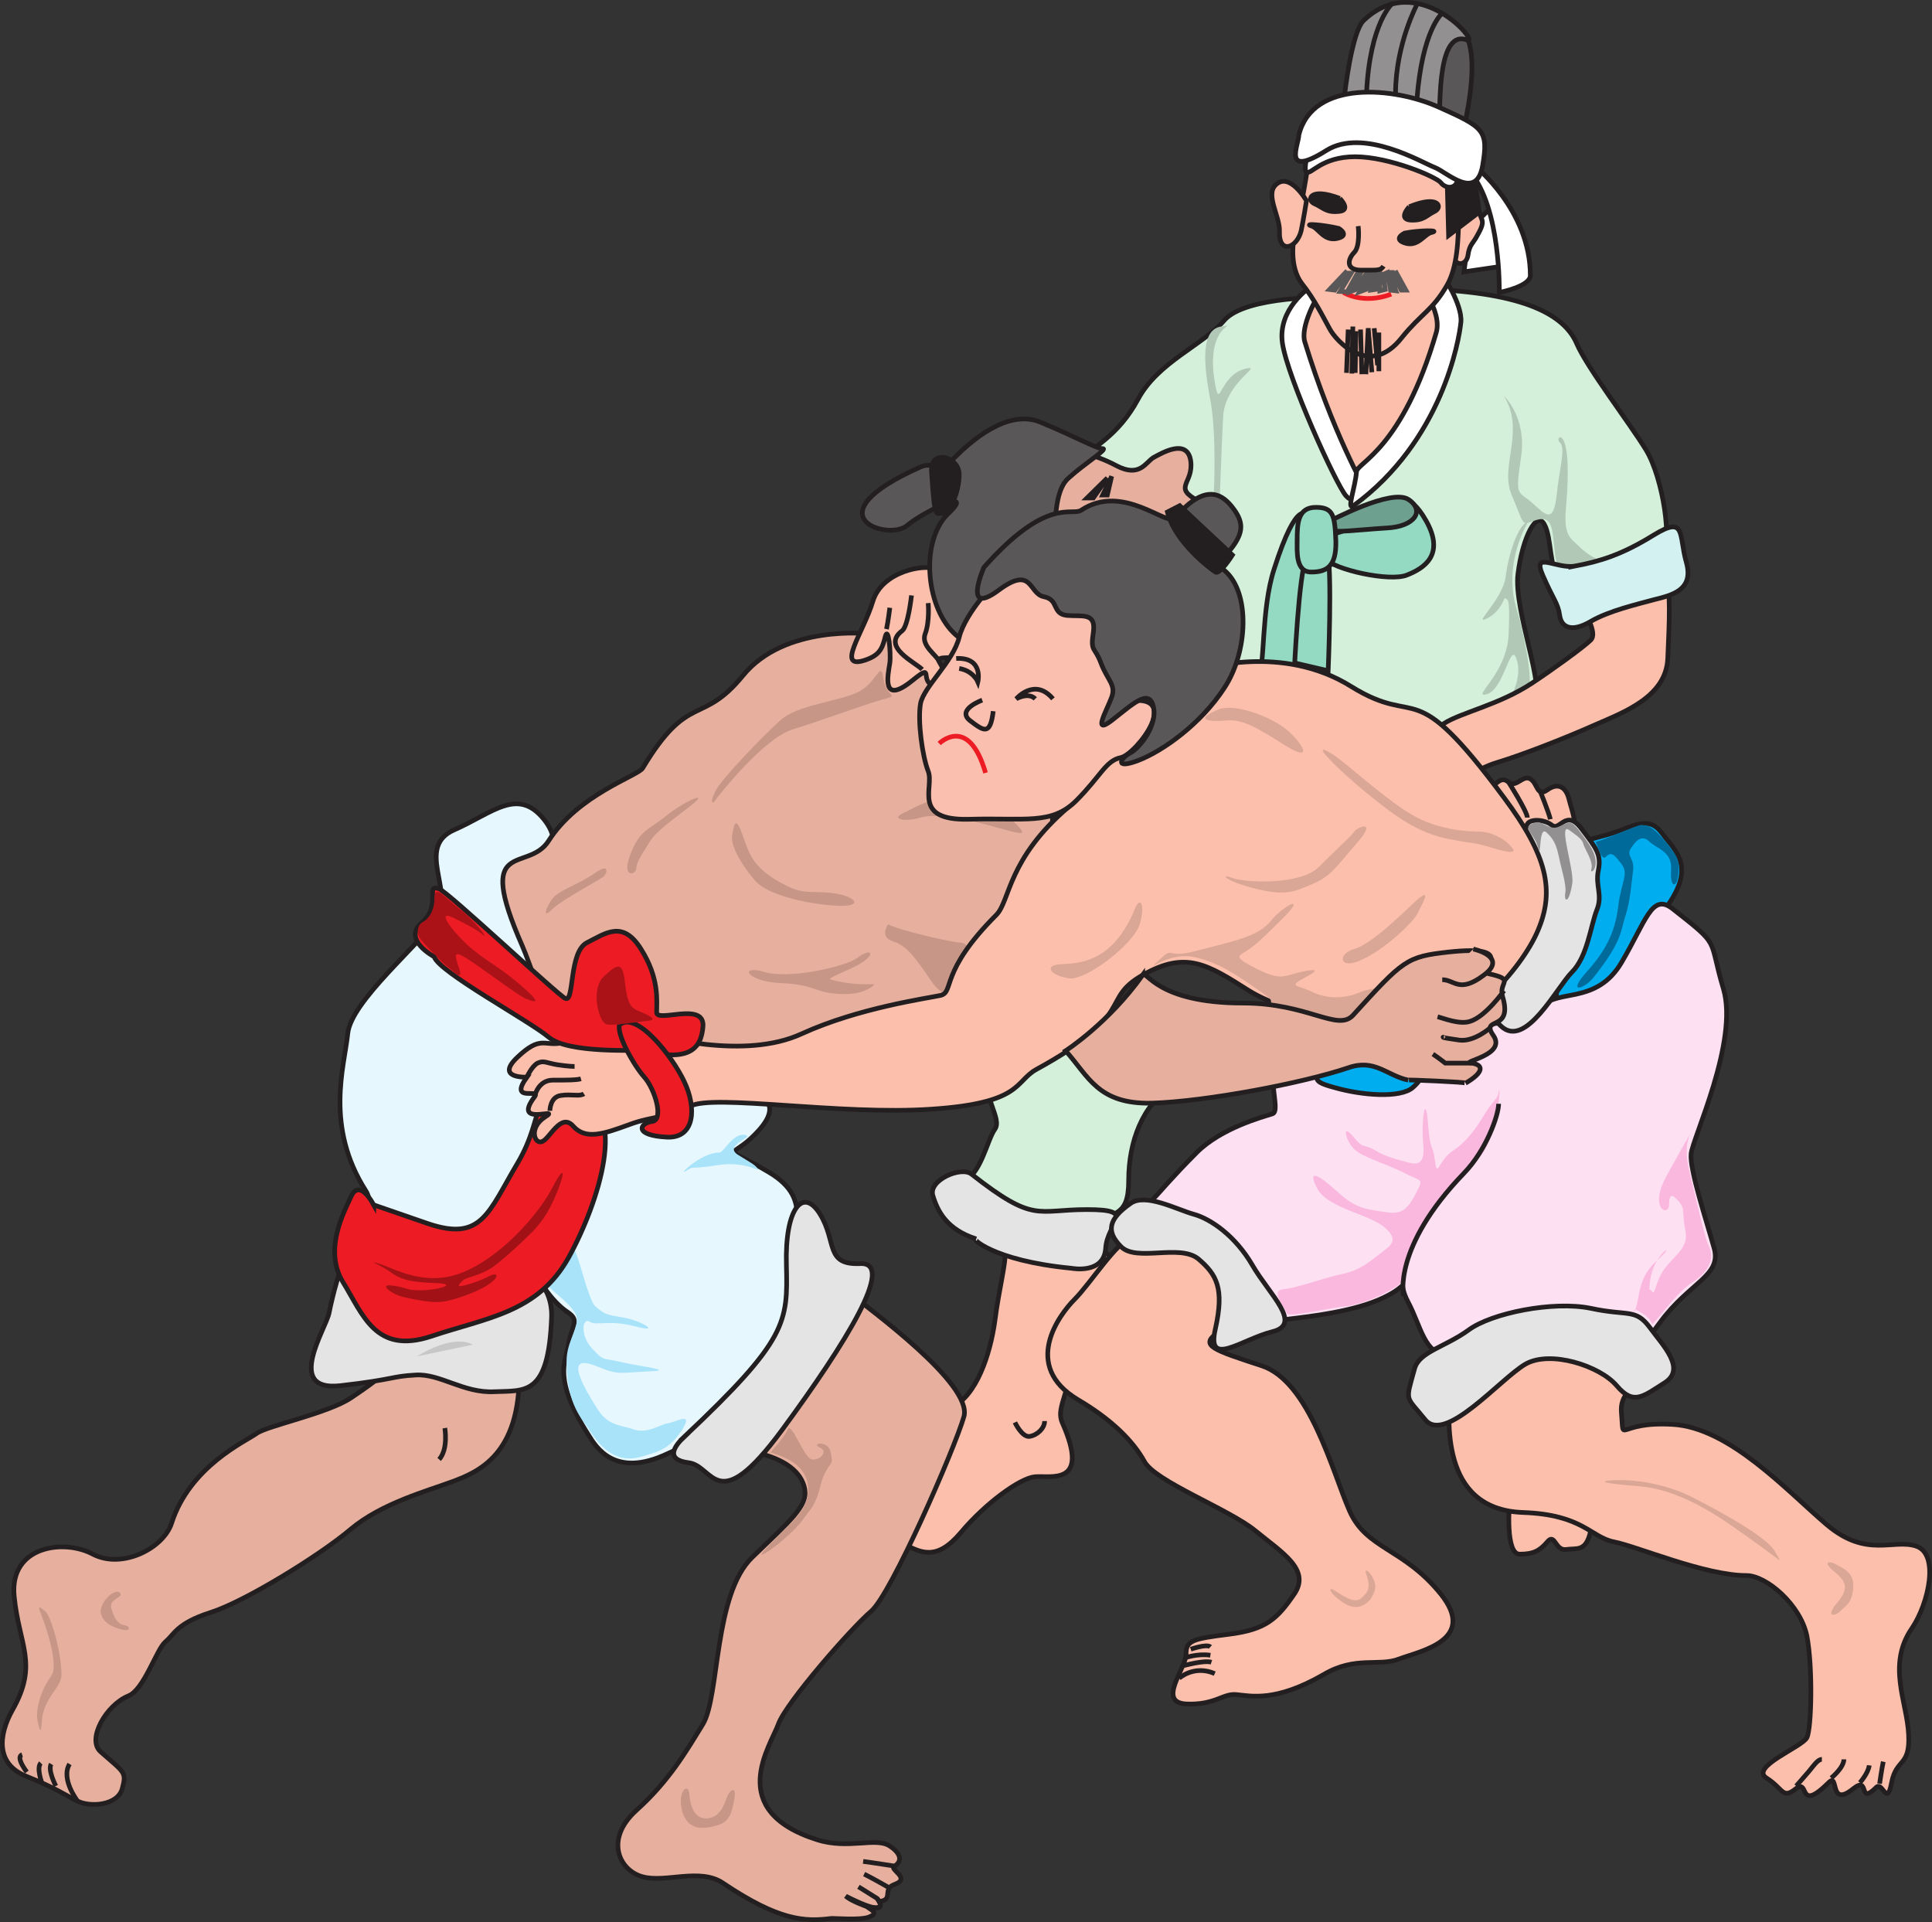 <svg xmlns="http://www.w3.org/2000/svg" width="416.988" height="414.824"><rect width="100%" height="100%" fill="#333333" stroke="none"/><path fill="#fff" d="m317.26 49.303-1.293 9.364 9.359-1.371-2.664-13.317-5.402 5.324"/><path fill="none" stroke="#231f20" stroke-width="1.008" d="m317.26 49.303-1.293 9.364 9.359-1.371-2.664-13.317zm0 0"/><path fill="#fbbfac" d="M217.037 269.409c0 3.96-1.367 8.351-2.305 15.625-1.008 7.344-4.031 16.344-9.36 18.719-5.327 2.304-14.687 27.289-10.655 29.304 3.96 2.016 7.343 4.032 12.671-2.304 5.329-6.336 12.672-11.664 15.915-12.024 3.308-.36 12.168 2.23 5.972-11.664-1.293-3.023 1.008-5.328 2.38-13.68 1.292-8.351 6.62-13.32 8.64-16.992 2.015-3.672.36-5.976-6.336-7.633-6.7-1.726-16.922.649-16.922.649"/><path fill="none" stroke="#231f20" stroke-width="1.008" d="M217.037 269.409c0 3.96-1.367 8.351-2.305 15.625-1.008 7.344-4.031 16.344-9.36 18.719-5.327 2.304-14.687 27.289-10.655 29.304 3.96 2.016 7.343 4.032 12.671-2.304 5.329-6.336 12.672-11.664 15.915-12.024 3.308-.36 12.168 2.23 5.972-11.664-1.293-3.023 1.008-5.328 2.38-13.68 1.292-8.351 6.62-13.32 8.64-16.992 2.015-3.672.36-5.976-6.336-7.633-6.7-1.726-16.922.649-16.922.649zm0 0"/><path fill="#e6f7fe" d="M113.357 189.49c2.305-1.151 9.649-5.69 4.031-12.671-5.687-6.984-11.015-1.371-19.367 2.3-8.351 3.673 0 13.321-3.672 19.009-3.671 5.691-18.648 18-19.296 24.984-.72 7.059-5.04 19.945 3.96 33.984 2.16 3.313-2.015 10.946 6.696 12.961 8.64 2.016 21.312-.289 23.687-5.976 2.305-5.688 8.282-12.313 7.633-17.711-.648-5.328 4.32-6.985 6.695-6.625 2.305.289 3.961 8.64 3.672 10.656-.36 2.016 0 11.664-11.015 22.969-1.657 1.726 2.953 7.703 5.976 9.719 3.024 1.945 1.008 2.953.36 6.984-.72 3.96-3.383 7.633 4.32 19.656 1.656 2.664 5.687 9.36 16.992 4.031 14.977-7.054 9.36-3.382 15.695-12.382 6.336-9 11.305-9 10.946-25.993-.145-9.648 5.328-16.343-4.61-22.32-10.007-5.976-8.71-3.023-4.03-7.344 4.679-4.32 13.32-14.617-28.009-9.289-7.558.938-12.023-16.992-13.968-22.968-2.016-5.973-3.024-16.63-6.336-18.645-3.383-2.02-3.024-4.035-.36-5.328"/><path fill="none" stroke="#231f20" stroke-width="1.008" d="M113.357 189.49c2.305-1.151 9.649-5.69 4.031-12.671-5.687-6.984-11.015-1.371-19.367 2.3-8.351 3.673 0 13.321-3.672 19.009-3.671 5.691-18.648 18-19.296 24.984-.72 7.059-5.04 19.945 3.96 33.984 2.16 3.313-2.015 10.946 6.696 12.961 8.64 2.016 21.312-.289 23.687-5.976 2.305-5.688 8.282-12.313 7.633-17.711-.648-5.328 4.32-6.985 6.695-6.625 2.305.289 3.961 8.64 3.672 10.656-.36 2.016 0 11.664-11.015 22.969-1.657 1.726 2.953 7.703 5.976 9.719 3.024 1.945 1.008 2.953.36 6.984-.72 3.96-3.383 7.633 4.32 19.656 1.656 2.664 5.687 9.36 16.992 4.031 14.977-7.054 9.36-3.382 15.695-12.382 6.336-9 11.305-9 10.946-25.993-.145-9.648 5.328-16.343-4.61-22.32-10.007-5.976-8.71-3.023-4.03-7.344 4.679-4.32 13.32-14.617-28.009-9.289-7.558.938-12.023-16.992-13.968-22.968-2.016-5.973-3.024-16.63-6.336-18.645-3.383-2.02-3.024-4.035-.36-5.328zm0 0"/><path fill="#e7b09e" d="M84.342 295.401c-2.664 2.016-3.672 3.023-8.641 6.336-4.969 3.312-18 5.977-20.305 7.633-2.375 1.726-14.398 7.054-18.36 19.367-1.726 5.398-10.655 10.008-16.991 6.695-6.336-3.383-18-1.726-16.992 9 1.007 10.657 5.328 14.617-.36 24.625-3.023 5.399-3.672 11.664 3.024 14.328 6.625 2.664 8.28 4.032 11.015 5.329 2.664 1.367 8.64 1.007 9.649-2.665 1.007-3.671.433-3.457-4.68-7.992-3.023-2.664 1.223-10.078 5.977-12.023 3.382-1.297 6.046-9.938 7.992-11.664 2.015-1.656 2.375-3.961 9.718-6.336 7.344-2.305 23.618-12.313 30.313-18 6.695-5.617 16.633-8.281 22.031-10.297 5.328-2.016 14.617-5.688 14.328-23.688-.214-8.207-27.718-.648-27.718-.648"/><path fill="none" stroke="#231f20" stroke-width="1.008" d="M84.342 295.401c-2.664 2.016-3.672 3.023-8.641 6.336-4.969 3.312-18 5.977-20.305 7.633-2.375 1.726-14.398 7.054-18.36 19.367-1.726 5.398-10.655 10.008-16.991 6.695-6.336-3.383-18-1.726-16.992 9 1.007 10.657 5.328 14.617-.36 24.625-3.023 5.399-3.672 11.664 3.024 14.328 6.625 2.664 8.28 4.032 11.015 5.329 2.664 1.367 8.64 1.007 9.649-2.665 1.007-3.671.433-3.457-4.68-7.992-3.023-2.664 1.223-10.078 5.977-12.023 3.382-1.297 6.046-9.938 7.992-11.664 2.015-1.656 2.375-3.961 9.718-6.336 7.344-2.305 23.618-12.313 30.313-18 6.695-5.617 16.633-8.281 22.031-10.297 5.328-2.016 14.617-5.688 14.328-23.688-.214-8.207-27.718-.648-27.718-.648zm0 0"/><path fill="#e5e4e4" d="M74.045 274.378c-.29-2.594-2.375 5.687-3.024 9-.648 3.382-9.648 16.992 2.375 15.695 11.953-1.367 10.946-2.016 16.274-2.305 5.328-.36 10.367 3.961 17.062 3.602 6.625-.29 11.664 1.008 12.313-15.985.289-6.695-4.68-11.953-9.649-6.336-5.039 5.688-33.695 13.32-35.351-3.671"/><path fill="none" stroke="#231f20" stroke-width="1.008" d="M74.045 274.378c-.29-2.594-2.375 5.687-3.024 9-.648 3.382-9.648 16.992 2.375 15.695 11.953-1.367 10.946-2.016 16.274-2.305 5.328-.36 10.367 3.961 17.062 3.602 6.625-.29 11.664 1.008 12.313-15.985.289-6.695-4.68-11.953-9.649-6.336-5.039 5.688-33.695 13.32-35.351-3.671zm0 0"/><path fill="#a8e3fa" d="M117.748 272.721c1.297-.937 3.023-2.734 4.031-4.25 2.379-3.597 4.54 11.524 6.77 13.54 2.23 1.94 2.734 1.726 6.48 2.445 3.742.793 7.777 3.312 2.016 1.8-5.762-1.511-8.282 0-9.793-1.007-1.438-1.008-2.23 2.738.504 5.761 2.808 2.95 2.015 1.942 6.265 2.95 4.246 1.007 12.024 1.8 5.977 2.02-5.977.284-6.48.788-10.227-.724-3.742-1.511-8.636-3.312-.718 9 2.23 3.458 4.753 3.243 7.703 4.25 3.023 1.008 5.547-1.007 7.273-1.296 1.727-.215 5.758-2.739 3.238 1.296-2.52 3.958-4.964 4.75-7.488 5.473-2.52.79-7.484 2.735-12.527-5.258-1.438-2.375-4.969-5.257-4.969-14.976 0-3.672 2.02-6.262 2.234-8.785.29-2.446-4.754-5.758-5.976-7.2-1.223-1.511-3.024-3.312-.793-5.039"/><path fill="#e7b09e" d="M187.373 136.784s-18-2.016-27 9c-9 11.015-11.664 3.387-21.672 20.015-1.008 1.657-13.969 5.692-20.305 15.7-4.535 7.054-16.054-1.008-5.687 22.605 3.672 8.496 5.687 21.672 21.96 25.344 7.489 1.73 28.368 3.672 38.665 1.008 0 0 42.336-11.301 44.71-24.336 2.305-12.957 15.552-28.008 5.259-37.293-10.297-9.363-25.633-32.692-35.93-32.043"/><path fill="none" stroke="#231f20" stroke-width="1.008" d="M187.373 136.784s-18-2.016-27 9c-9 11.015-11.664 3.387-21.672 20.015-1.008 1.657-13.969 5.692-20.305 15.7-4.535 7.054-16.054-1.008-5.687 22.605 3.672 8.496 5.687 21.672 21.96 25.344 7.489 1.73 28.368 3.672 38.665 1.008 0 0 42.336-11.301 44.71-24.336 2.305-12.957 15.552-28.008 5.259-37.293-10.297-9.363-25.633-32.692-35.93-32.043zm0 0"/><path fill="#c79687" d="M191.693 199.499c2.305 1.293 14.04 3.957 15.695 3.957 1.657 0 2.665 2.664 1.297 6.336-1.297 3.672-3.96 7.343-7.632 2.015-3.672-5.324-5.329-7.703-8.352-8.636-3.023-1.008-1.008-3.672-1.008-3.672"/><path fill="#fbbfac" d="M325.974 322.042c-.363 3.382-1.007 13.39 2.016 13.39 2.95 0 4.32-.718 5.977-2.664 1.652-2.015 1.652 1.946 4.03 1.656 2.306-.359 4.321.649 5.329-4.03.934-4.68-17.352-8.352-17.352-8.352"/><path fill="none" stroke="#231f20" stroke-width="1.008" d="M325.974 322.042c-.363 3.382-1.007 13.39 2.016 13.39 2.95 0 4.32-.718 5.977-2.664 1.652-2.015 1.652 1.946 4.03 1.656 2.306-.359 4.321.649 5.329-4.03.934-4.68-17.352-8.352-17.352-8.352zm0 0"/><path fill="#fbbfac" d="M313.158 47.936s5.254-5.758 6.117-2.16c.504 2.016 1.442 1.8-.504 5.184-.789 1.511-1.656 1.875-1.941 4.175-.36 2.305-3.024 2.524-3.387-.504-.285-3.023-.285-6.695-.285-6.695"/><path fill="none" stroke="#231f20" stroke-width="1.008" d="M313.158 47.936s5.254-5.758 6.117-2.16c.504 2.016 1.442 1.8-.504 5.184-.789 1.511-1.656 1.875-1.941 4.175-.36 2.305-3.024 2.524-3.387-.504-.285-3.023-.285-6.695-.285-6.695zm0 0"/><path fill="#ed1c24" d="M80.67 260.05c-1.657-2.954-3.672-4.68-4.969-1.657-1.367 3.024-5.977 11.375-1.656 18.36 4.32 6.984 6.984 15.625 19.008 11.664 11.953-4.032 22.968-5.04 29.664-16.993 6.625-12.023 12.96-32.328 2.015-34.703-11.015-2.304-6.695 3.672-13.031 14.328-6.336 10.657-7.703 16.993-19.367 13.032l-11.664-4.032"/><path fill="none" stroke="#231f20" stroke-width="1.008" d="M80.67 260.05c-1.657-2.954-3.672-4.68-4.969-1.657-1.367 3.024-5.977 11.375-1.656 18.36 4.32 6.984 6.984 15.625 19.008 11.664 11.953-4.032 22.968-5.04 29.664-16.993 6.625-12.023 12.96-32.328 2.015-34.703-11.015-2.304-6.695 3.672-13.031 14.328-6.336 10.657-7.703 16.993-19.367 13.032l-11.664-4.032zm0 0"/><path fill="#fbbfac" d="M321.654 169.835c1.656-.723 2.305-2.38 3.957-1.008 1.656 1.293 3.027-1.656 4.684-.723 1.652 1.008 1.367 4.031 3.672 2.379 2.3-1.656 4.03-.648 4.68 2.016.648 2.664 2.3 6.336 0 7.629-2.38 1.37-3.673 5.691-10.657 2.02-7.059-3.677-6.336-12.313-6.336-12.313"/><path fill="none" stroke="#231f20" stroke-width="1.008" d="M321.654 169.835c1.656-.723 2.305-2.38 3.957-1.008 1.656 1.293 3.027-1.656 4.684-.723 1.652 1.008 1.367 4.031 3.672 2.379 2.3-1.656 4.03-.648 4.68 2.016.648 2.664 2.3 6.336 0 7.629-2.38 1.37-3.673 5.691-10.657 2.02-7.059-3.677-6.336-12.313-6.336-12.313zm0 0"/><path fill="#00adef" d="M341.959 183.155c-2.664-1.516-.649-1.371 5.039-3.027 5.613-1.657 8.64-4.32 11.664-.36 2.95 4.031 7.992 7.344 0 17.352-2.305 2.808-2.664-1.293-7.703 16.992-1.371 4.969-6.34 4.68-10.297 3.387-4.031-1.371-6.695 1.007-3.024-8.715 3.672-9.649 6.622-24.336 4.32-25.63"/><path fill="none" stroke="#231f20" stroke-width="1.008" d="M341.959 183.155c-2.664-1.516-.649-1.371 5.039-3.027 5.613-1.657 8.64-4.32 11.664-.36 2.95 4.031 7.992 7.344 0 17.352-2.305 2.808-2.664-1.293-7.703 16.992-1.371 4.969-6.34 4.68-10.297 3.387-4.031-1.371-6.695 1.007-3.024-8.715 3.672-9.649 6.622-24.336 4.32-25.63zm0 0"/><path fill="#fde0f2" d="M276.94 231.827c-4.321-1.082-.286 7.918-2.302 8.566-2.019.649-11.019 3.024-16.343 8.352-5.328 5.328-8.356 9-9.364 10.008-.933 1.007-2.664 2.304 4.036 3.96 6.695 1.657 14.972 11.376 17.351 13.68 2.301 2.375 1.942 9 7.344 8.352 5.328-.649 14.613-1.656 20.95-4.68 6.335-3.023 2.663-4.031 5.327 1.008 2.664 4.969 3.672 11.664 8.356 11.016 4.68-.72 14.687-4.32 18-5.329 3.308-1.007 11.015-4.39 17.351-.718 6.336 3.672 4.32 7.992 10.657-.649 6.335-8.64 13.316-10.008 11.664-15.984-1.657-5.977-5.329-16.992-4.97-20.375.286-3.313 10.298-24.266 6.985-35.57-3.386-11.301-.363-9-11.015-17.352-4.465-3.453-5.692 2.664-11.02 11.664-5.328 9-13.68 5.688-16.988 9.36-5.832 6.41-13.969.648-20.02 8.64-5.972 7.992-34.629 6.336-36 6.05"/><path fill="none" stroke="#231f20" stroke-width="1.008" d="M276.94 231.827c-4.321-1.082-.286 7.918-2.302 8.566-2.019.649-11.019 3.024-16.343 8.352-5.328 5.328-8.356 9-9.364 10.008-.933 1.007-2.664 2.304 4.036 3.96 6.695 1.657 14.972 11.376 17.351 13.68 2.301 2.375 1.942 9 7.344 8.352 5.328-.649 14.613-1.656 20.95-4.68 6.335-3.023 2.663-4.031 5.327 1.008 2.664 4.969 3.672 11.664 8.356 11.016 4.68-.72 14.687-4.32 18-5.329 3.308-1.007 11.015-4.39 17.351-.718 6.336 3.672 4.32 7.992 10.657-.649 6.335-8.64 13.316-10.008 11.664-15.984-1.657-5.977-5.329-16.992-4.97-20.375.286-3.313 10.298-24.266 6.985-35.57-3.386-11.301-.363-9-11.015-17.352-4.465-3.453-5.692 2.664-11.02 11.664-5.328 9-13.68 5.688-16.988 9.36-5.832 6.41-13.969.648-20.02 8.64-5.972 7.992-34.629 6.336-36 6.05zm0 0"/><path fill="#e5e4e4" d="M329.646 177.827c.719-1.153 3.672-1.008 5.328.285 1.657 1.371 3.024-3.672 6.336.723 3.309 4.32 4.32 5.613 3.672 9-.722 3.312 1.008 5.328-.363 8.636-1.293 3.313-2.016 10.012-5.324 13.32-3.313 3.313-10.012 16.708-15.336 11.665-5.328-4.965-2.02-10.008 0-16.992 2.015-6.981 5.039-25.63 5.687-26.637"/><path fill="none" stroke="#231f20" stroke-width="1.008" d="M329.646 177.827c.719-1.153 3.672-1.008 5.328.285 1.657 1.371 3.024-3.672 6.336.723 3.309 4.32 4.32 5.613 3.672 9-.722 3.312 1.008 5.328-.363 8.636-1.293 3.313-2.016 10.012-5.324 13.32-3.313 3.313-10.012 16.708-15.336 11.665-5.328-4.965-2.02-10.008 0-16.992 2.015-6.981 5.039-25.63 5.687-26.637zm0 0"/><path fill="#00adef" d="M286.303 229.163c-1.657 3.308-4.32 3.957 1.656 5.543 5.972 1.726 14.324 2.375 16.988 0 2.664-2.235 5.691-8.207-1.008-8.207-6.62 0-17.636 2.664-17.636 2.664"/><path fill="none" stroke="#231f20" stroke-width="1.008" d="M286.303 229.163c-1.657 3.308-4.32 3.957 1.656 5.543 5.972 1.726 14.324 2.375 16.988 0 2.664-2.235 5.691-8.207-1.008-8.207-6.62 0-17.636 2.664-17.636 2.664zm0 0"/><path fill="#d4f0db" d="M214.013 233.12c-2.304 3.242 2.375 8.281.72 10.586-1.727 2.375-3.024 10.008-7.055 11.375-3.961 1.297-3.313.648 5.039 5.328 8.28 4.68 12.242 7.344 19.945 4.32 7.633-3.023 10.941-1.656 10.941-10.008 0-8.351 3.028-16.343 9.364-20.304 6.336-3.961-6.336-.649-16.707-5.618-10.293-4.964-18.864-.359-22.247 4.32"/><path fill="none" stroke="#231f20" stroke-width="1.008" d="M214.013 233.12c-2.304 3.242 2.375 8.281.72 10.586-1.727 2.375-3.024 10.008-7.055 11.375-3.961 1.297-3.313.648 5.039 5.328 8.28 4.68 12.242 7.344 19.945 4.32 7.633-3.023 10.941-1.656 10.941-10.008 0-8.351 3.028-16.343 9.364-20.304 6.336-3.961-6.336-.649-16.707-5.618-10.293-4.964-18.864-.359-22.247 4.32zm0 0"/><path fill="#e7b09e" d="M189.678 410.385c3.382-.289.574-2.664 3.382-3.671 3.746-1.368-1.367-3.313 0-3.961 1.297-.72 1.946-2.375-1.007-4.32-3.024-2.016-8.926.792-15.696-1.368-20.015-6.336-10.008-20.305-8.351-24.984 1.726-4.68 15.695-20.664 20.015-24.336 4.32-3.672 18-34.992 20.016-41.977 2.016-7.054-20.664-23.398-24.695-26.71 0 0-27.29 32.976-20.664 34.343 6.695 1.367 10.367 4.32 11.015 7.992.649 3.672-3.023 6.696-11.305 14.688-8.351 7.992-7.054 29.953-10.656 36-3.672 5.976-7.344 12.312-14.398 18.648-6.985 6.336-3.602 13.031 1.367 14.328 4.969 1.367 12.383-2.015 17.352 1.367 12.097 8.137 17.64 8.352 23.328 7.633.648-.07 6.12.434 8.136-.289 2.016-.789 1.008-1.297-.504-2.304 0 0-3.457-1.223-4.464-2.231 0 0 10.152 5.398 6.77.504l.359.648"/><path fill="none" stroke="#231f20" stroke-width="1.008" d="M189.678 410.385c3.382-.289.574-2.664 3.382-3.671 3.746-1.368-1.367-3.313 0-3.961 1.297-.72 1.946-2.375-1.007-4.32-3.024-2.016-8.926.792-15.696-1.368-20.015-6.336-10.008-20.305-8.351-24.984 1.726-4.68 15.695-20.664 20.015-24.336 4.32-3.672 18-34.992 20.016-41.977 2.016-7.054-20.664-23.398-24.695-26.71 0 0-27.29 32.976-20.664 34.343 6.695 1.367 10.367 4.32 11.015 7.992.649 3.672-3.023 6.696-11.305 14.688-8.351 7.992-7.054 29.953-10.656 36-3.672 5.976-7.344 12.312-14.398 18.648-6.985 6.336-3.602 13.031 1.367 14.328 4.969 1.367 12.383-2.015 17.352 1.367 12.097 8.137 17.64 8.352 23.328 7.633.648-.07 6.12.434 8.136-.289 2.016-.789 1.008-1.297-.504-2.304 0 0-3.457-1.223-4.464-2.231 0 0 10.152 5.398 6.77.504"/><path fill="#fbbfac" d="M201.701 122.819c-1.8-1.082-11.305.285-13.32 6.98-2.016 6.7-8.137 14.832-1.657 12.672 2.954-1.007 3.672-2.3 4.32-4.965.65-2.738 1.298 3.313 1.009 5.614-.36 2.379-2.016 9.363 4.968 3.672 4.535-3.672 1.657-.286 4.032 1.007 2.304 1.372 4.39-.503 1.656-4.964-1.008-1.73 4.969 0 4.969-2.016 0-2.02.718-2.664-1.008-7.992-1.657-5.328-1.657-7.992-4.969-10.008"/><path fill="none" stroke="#231f20" stroke-width="1.008" d="M201.701 122.819c-1.8-1.082-11.305.285-13.32 6.98-2.016 6.7-8.137 14.832-1.657 12.672 2.954-1.007 3.672-2.3 4.32-4.965.65-2.738 1.298 3.313 1.009 5.614-.36 2.379-2.016 9.363 4.968 3.672 4.535-3.672 1.657-.286 4.032 1.007 2.304 1.372 4.39-.503 1.656-4.964-1.008-1.73 4.969 0 4.969-2.016 0-2.02.718-2.664-1.008-7.992-1.657-5.328-1.657-7.992-4.969-10.008zm0 0"/><path fill="none" stroke="#231f20" stroke-width="1.008" d="M192.053 131.17s-.36 2.95-.72 4.606m5.399-7.27s-.719 6.622-2.015 7.63c-4.61 3.456 2.879 6.843 4.32 8.355m1.297-14.328s.36 3.957-.649 6.62c-1.007 2.665 2.664 4.68 3.024 6.052"/><path fill="#d4f0db" d="M287.31 64.135s-18.363-.359-23.043 4.97c-4.605 5.398-14.328 9-18.648 17.066-4.316 7.992-9.645 10.293-14.324 14.328-4.684 3.957-13.25 12.672-4.969 18.648 8.281 5.973 19.656-8.644 24.621 1.293 5.043 10.008 11.02 23.043 18.363 27.36 7.344 4.32 30.957 6.335 36 8.64 4.965 2.379 22.68-1.941 25.63-4.605 3.027-2.664-4.321-20.016-3.31-28.008 1.008-7.992 4.032-13.68 5.688-10.656 1.656 2.949 1.008 9.933 3.313 11.3 2.3 1.297 11.3 7.348 22.03-4.316 2.446-2.738.286-16.992-3.386-23.043-3.672-5.977-12.672-17.64-14.972-22.965-2.305-5.328-9.364-10.656-30.672-11.668-5.403-.285-10.012 14.328-22.32 1.656"/><path fill="none" stroke="#231f20" stroke-width="1.008" d="M287.31 64.135s-18.363-.359-23.043 4.97c-4.605 5.398-14.328 9-18.648 17.066-4.316 7.992-9.645 10.293-14.324 14.328-4.684 3.957-13.25 12.672-4.969 18.648 8.281 5.973 19.656-8.644 24.621 1.293 5.043 10.008 11.02 23.043 18.363 27.36 7.344 4.32 30.957 6.335 36 8.64 4.965 2.379 22.68-1.941 25.63-4.605 3.027-2.664-4.321-20.016-3.31-28.008 1.008-7.992 4.032-13.68 5.688-10.656 1.656 2.949 1.008 9.933 3.313 11.3 2.3 1.297 11.3 7.348 22.03-4.316 2.446-2.738.286-16.992-3.386-23.043-3.672-5.977-12.672-17.64-14.972-22.965-2.305-5.328-9.364-10.656-30.672-11.668-5.403-.285-10.012 14.328-22.32 1.656zm0 0"/><path fill="#e7b09e" d="M230.931 97.112s5.043.723 10.008 3.387c5.043 2.664 6.336-.723 7.992-1.73 1.73-.934 7.344-4.321 8.067.722.648 4.965-4.031 5.613 1.656 8.637 2.664 1.441-.36 6.336-7.992 5.691-7.703-.648-11.664-4.035-16.344-2.02-4.68 2.02-9.648 4.68-10.37-9.644-.286-6.984 6.983-5.043 6.983-5.043"/><path fill="none" stroke="#231f20" stroke-width="1.008" d="M230.931 97.112s5.043.723 10.008 3.387c5.043 2.664 6.336-.723 7.992-1.73 1.73-.934 7.344-4.321 8.067.722.648 4.965-4.031 5.613 1.656 8.637 2.664 1.441-.36 6.336-7.992 5.691-7.703-.648-11.664-4.035-16.344-2.02-4.68 2.02-9.648 4.68-10.37-9.644-.286-6.984 6.983-5.043 6.983-5.043zm0 0"/><path fill="#b2c8b7" d="M329.931 112.448s-5.613 8.715-2.664 18.723c1.371 4.39 3.672 15.335 2.664 17.636-.933 2.305-3.671 1.297-3.671 1.297s2.378-4.32 1.007-7.992c-1.293-3.672-2.664 6.695-6.336 7.707-3.671 1.008 4.395-4.32 4.68-13.035.363-8.637-.285-6.985-.644-7.63-.364-.648-.649 2.665-4.036 4.317-3.312 1.657 3.387-4.03 4.036-9 .644-4.965 2.664-11.3 4.964-12.023"/><path fill="#fbbfac" d="M341.959 130.448c-.363 1.656 3.023 6.05 1.367 7.707-1.73 1.652-8.211 6.336-12.672 9.285-7.058 4.68-15.336 6.336-19.008 8.715-3.672 2.3-1.008 7.992 1.657 10.652 2.664 2.664 4.316-.644 10.007-2.3 5.688-1.731 14.973-5.403 20.95-8.067 6.05-2.664 15.336-5.976 15.699-14.328.36-8.277.644-14.328-.363-17.277-.934-3.028-17.637 5.613-17.637 5.613"/><path fill="none" stroke="#231f20" stroke-width="1.008" d="M341.959 130.448c-.363 1.656 3.023 6.05 1.367 7.707-1.73 1.652-8.211 6.336-12.672 9.285-7.058 4.68-15.336 6.336-19.008 8.715-3.672 2.3-1.008 7.992 1.657 10.652 2.664 2.664 4.316-.644 10.007-2.3 5.688-1.731 14.973-5.403 20.95-8.067 6.05-2.664 15.336-5.976 15.699-14.328.36-8.277.644-14.328-.363-17.277-.934-3.028-17.637 5.613-17.637 5.613zm0 0"/><path fill="#94dac3" d="m281.115 119.147-3.672 23.469 9.219 2.16s.934-22.32-.219-25.773c-1.148-3.532-5.328.144-5.328.144"/><path fill="none" stroke="#231f20" stroke-width="1.008" d="m281.115 119.147-3.672 23.469 9.219 2.16s.934-22.32-.219-25.773c-1.148-3.532-5.328.144-5.328.144zm0 0"/><path fill="#94dac3" d="M282.127 111.296s-2.09-4.317-7.13 11.523c-2.882 8.855-1.87 21.168-3.526 23.832-.868 1.367 7.847-1.152 7.847-1.152s1.008-22.395 2.664-25.059c1.656-2.664.145-9.144.145-9.144"/><path fill="none" stroke="#231f20" stroke-width="1.008" d="M282.127 111.296s-2.09-4.317-7.13 11.523c-2.882 8.855-1.87 21.168-3.526 23.832-.868 1.367 7.847-1.152 7.847-1.152s1.008-22.395 2.664-25.059c1.656-2.664.145-9.144.145-9.144zm0 0"/><path fill="#94dac3" d="M285.15 116.12s20.301-6.336 17.637-6.336c-.504 0 .867-4.68 5.043 2.664 4.101 7.344-.504 10.226-4.176 11.664-3.672 1.512-15.84-1.152-17.855-3.672-2.02-2.445-.649-4.32-.649-4.32"/><path fill="none" stroke="#231f20" stroke-width="1.008" d="M285.15 116.12s20.301-6.336 17.637-6.336c-.504 0 .867-4.68 5.043 2.664 4.101 7.344-.504 10.226-4.176 11.664-3.672 1.512-15.84-1.152-17.855-3.672-2.02-2.445-.649-4.32-.649-4.32zm0 0"/><path fill="#fbbfac" d="M283.998 63.631s-7.703-4.46-.504 23.473c3.094 12.168 5.832 15.555 8.137 17.715 2.3 2.16 14.328-13.684 16.988-22.18 2.664-8.492 5.187-21.308 1.152-22.031-1.367-.215-13.175 7.563-13.175 7.563s-9.145-.868-12.598-4.54"/><path fill="none" stroke="#231f20" stroke-width="1.008" d="M283.998 63.631s-7.703-4.46-.504 23.473c3.094 12.168 5.832 15.555 8.137 17.715 2.3 2.16 14.328-13.684 16.988-22.18 2.664-8.492 5.187-21.308 1.152-22.031-1.367-.215-13.175 7.563-13.175 7.563s-9.145-.868-12.598-4.54zm0 0"/><path fill="#fff" d="M282.771 61.98s-7.125 4.679-5.972 12.167c1.148 7.484 11.52 30.309 13.68 32.832 2.16 2.52 4.175-1.371 4.175-1.371s-7.058-12.312-13.035-31.824c-1.008-3.238 2.523-9.79 3.531-10.797 1.008-1.008-2.379-1.008-2.379-1.008"/><path fill="none" stroke="#231f20" stroke-width="1.008" d="M282.771 61.98s-7.125 4.679-5.972 12.167c1.148 7.484 11.52 30.309 13.68 32.832 2.16 2.52 4.175-1.371 4.175-1.371s-7.058-12.312-13.035-31.824c-1.008-3.238 2.523-9.79 3.531-10.797 1.008-1.008-2.379-1.008-2.379-1.008zm0 0"/><path fill="#fff" d="M311.428 59.456s4.175 6.191 3.89 10.008c-.36 3.816-4.035 25.707-23.183 39.671-1.586 1.153.359-3.812.644-7.343.219-2.016 9.867-4.825 17.211-30.024.648-2.23-.219-5.11-1.875-7.992-1.652-2.809 3.313-4.32 3.313-4.32"/><path fill="none" stroke="#231f20" stroke-width="1.008" d="M311.428 59.456s4.175 6.191 3.89 10.008c-.36 3.816-4.035 25.707-23.183 39.671-1.586 1.153.359-3.812.644-7.343.219-2.016 9.867-4.825 17.211-30.024.648-2.23-.219-5.11-1.875-7.992-1.652-2.809 3.313-4.32 3.313-4.32zm0 0"/><path fill="#5a5758" d="M312.15 5.315s9.145-2.523 3.957 21.672c-.504 2.445-11.804-4.54-11.804-4.54s4.824-16.628 7.847-17.132"/><path fill="none" stroke="#231f20" stroke-width="1.008" d="M312.15 5.315s9.145-2.523 3.957 21.672c-.504 2.445-11.804-4.54-11.804-4.54s4.824-16.628 7.847-17.132zm0 0"/><path fill="#929090" d="M289.974 22.667s19.797 3.453 20.52 3.812c.648.29-1.008-20.52 6.117-17.855C319.78 9.85 306.1-6.853 294.295 4.448c-2.45 2.379-4.035 14.832-4.32 18.219"/><path fill="none" stroke="#231f20" stroke-width="1.008" d="M289.974 22.667s19.797 3.453 20.52 3.812c.648.29-1.008-20.52 6.117-17.855C319.78 9.85 306.1-6.853 294.295 4.448c-2.45 2.379-4.035 14.832-4.32 18.219zm0 0"/><path fill="#fff" d="M318.267 35.768s12.028 9.578 12.028 23.688c0 2.379-6.7 3.672-6.7 3.672s.364-18.36-6.335-25.993c-2.446-2.879 1.007-1.367 1.007-1.367"/><path fill="none" stroke="#231f20" stroke-width="1.008" d="M318.267 35.768s12.028 9.578 12.028 23.688c0 2.379-6.7 3.672-6.7 3.672s.364-18.36-6.335-25.993c-2.446-2.879 1.007-1.367 1.007-1.367zm0 0"/><path fill="#fbbfac" d="M282.771 32.819s-1.797 11.734-2.804 15.336c-1.082 3.598-1.73 9.43 1.007 13.031 2.805 3.528 4.536 7.13 5.973 9.719 1.371 2.664 8.715 10.8 15.625 1.945 4.176-5.183 6.625-5.832 9.793-11.379 2.16-3.812 2.45-9.718 2.45-15.261 0-6.266 3.093-11.739-8.427-15.985-11.449-4.246-23.617 2.594-23.617 2.594"/><path fill="none" stroke="#231f20" stroke-width="1.008" d="M282.771 32.819s-1.797 11.734-2.804 15.336c-1.082 3.598-1.73 9.43 1.007 13.031 2.805 3.528 4.536 7.13 5.973 9.719 1.371 2.664 8.715 10.8 15.625 1.945 4.176-5.183 6.625-5.832 9.793-11.379 2.16-3.812 2.45-9.718 2.45-15.261 0-6.266 3.093-11.739-8.427-15.985-11.449-4.246-23.617 2.594-23.617 2.594zm0 0"/><path fill="#231f20" d="m312.295 37.135 5.972 1.657 1.008 6.984-6.62 5.043-.36-13.684"/><path fill="none" stroke="#231f20" stroke-width="1.008" d="m312.295 37.135 5.972 1.657 1.008 6.984-6.62 5.043zm0 0"/><path fill="#fff" d="M283.275 29.503s-2.3 6.988-1.293 7.632c1.008.649 3.168-3.308 10.512-3.308 7.27 0 17.496 4.32 18.504 5.613.933 1.367 4.969 2.379 3.598-4.969-1.293-7.343-24.985-12.023-31.32-4.968"/><path fill="none" stroke="#231f20" stroke-width="1.008" d="M283.275 29.503s-2.3 6.988-1.293 7.632c1.008.649 3.168-3.308 10.512-3.308 7.27 0 17.496 4.32 18.504 5.613.933 1.367 4.969 2.379 3.598-4.969-1.293-7.343-24.985-12.023-31.32-4.968zm7.707 41.617-.363 9.36m1.371-10.009-.219 10.153m.867-9.144-.144 9m1.152-9.36.285 9.648m.868 0 .504-9.933.789 9.504m.504-9.504.722 7.992m.285-7.059v8.352"/><path fill="#fff" stroke="#231f20" stroke-width="1.008" d="M280.326 29.147c0 2.016-3.746 9.43 5.977 3.309 7.992-4.965 20.664 2.664 23.328 3.672 2.664 1.007 9 7.343 10.367-.36 1.297-7.633.285-8.277-9.36-12.597-9.648-4.395-27.363-6.051-30.312 5.976"/><path fill="none" stroke="#231f20" stroke-width="1.008" d="M300.63.631s-4.968 4.036-5.69 19.516M305.814.995s-4.539 8.496-4.61 19.008m9.938-16.993s-4.175 3.528-5.328 18.504"/><path fill="#fbbfac" d="M281.982 43.33s-3.672-6.41-6.699-3.386c-2.156 2.16.938 6.77.867 9.863-.219 5.188 3.742 3.817 4.68 0 .43-2.015 1.152-6.476 1.152-6.476"/><path fill="none" stroke="#231f20" stroke-width="1.008" d="M281.982 43.33s-3.672-6.41-6.699-3.386c-2.156 2.16.938 6.77.867 9.863-.219 5.188 3.742 3.817 4.68 0 .43-2.015 1.152-6.476 1.152-6.476zm0 0"/><path fill="#231f20" stroke="#231f20" stroke-width="1.008" d="M304.158 44.624s-2.52 2.664.285 2.879c2.883.144 3.387-1.004 5.188-1.872 1.797-.863 1.007-3.671-5.473-1.007m-14.977-1.797s2.59 2.59-.214 2.804c-2.809.29-3.387-.863-5.258-1.652-1.801-.793-1.078-3.676 5.472-1.152"/><path fill="#231f20" d="M303.15 50.315s-2.664 1.293.145 2.156c2.804.868 4.176-2.015 5.687-2.3 2.086-.504-2.594-.504-5.832.144"/><path fill="none" stroke="#231f20" stroke-width="1.008" d="M303.15 50.315s-2.664 1.293.145 2.156c2.804.868 4.176-2.015 5.687-2.3 2.086-.504-2.594-.504-5.832.144zm0 0"/><path fill="#231f20" d="M288.967 49.303s2.52 1.516-.364 2.16c-2.879.649-4.03-2.23-5.468-2.664-2.09-.644 2.59-.285 5.832.504"/><path fill="none" stroke="#231f20" stroke-width="1.008" d="M288.967 49.303s2.52 1.516-.364 2.16c-2.879.649-4.03-2.23-5.468-2.664-2.09-.644 2.59-.285 5.832.504zm0 0"/><path fill="none" stroke="#ed1c24" stroke-width="1.008" d="M289.974 63.128s4.176 2.664 10.293.363"/><path fill="none" stroke="#5a5758" stroke-width="1.008" d="m290.763 58.448-3.816 4.031 1.152.145 2.664-3.672h.868l-2.38 3.96 1.512.075 2.235-4.035h.648l-2.09 3.96.938-.359 2.445-3.601h.723l-2.234 4.035 1.37-.508.864-3.527.43.219-.286 3.453 1.008-.145.145-3.527.863-.145v3.961l1.152-.289-.363-3.308.867-.364.649 3.817 1.148.144-1.293-3.96h.649l1.797 3.816h1.007l-2.3-4.176"/><path fill="none" stroke="#231f20" stroke-width="1.008" d="M293.142 48.8s.504 4.32-.867 5.69c-1.293 1.294-2.015 3.813 1.512 3.813 3.531 0 4.18.145 4.824-.863"/><path fill="#6ea090" d="M286.303 112.807c1.293-.644 13.964-7.343 17.636-5.039 3.672 2.38 1.512 5.903-4.68 6.192-6.117.363-11.16 1.152-13.101.363-2.016-.867.145-1.516.145-1.516"/><path fill="none" stroke="#231f20" stroke-width="1.008" d="M286.303 112.807c1.293-.644 13.964-7.343 17.636-5.039 3.672 2.38 1.512 5.903-4.68 6.192-6.117.363-11.16 1.152-13.101.363-2.016-.867.145-1.516.145-1.516zm0 0"/><path fill="#b2c8b7" d="M324.603 85.448s5.043 4.68 3.672 13.32c-1.293 8.711-.644 7.059 2.38 9.723 2.948 2.664 4.605 4.68 5.327-1.656.649-6.336 2.016-10.008.649-11.38-1.371-1.292 3.023-4.679 1.367 14.044-.578 6.047.933 6.62 2.664 8.277 1.656 1.73 4.32 3.387 6.336 3.672 1.941.36-10.082 9.219-11.379-1.942-.645-5.687-.43-8.64-4.68-7.058-2.664 1.008-1.941.723-4.68-5.613-2.663-6.336 3.024-13.68-1.656-21.387"/><path fill="#d4f1f1" d="M339.94 122.17c-4.032.72-9.286-3.386-6.981 1.942 2.3 5.328 3.308 6.05 3.672 8.715.36 2.664 2.664 3.672 6.695 1.293 3.957-2.301 9.934-3.672 13.605-4.68 3.672-.934 8.715-1.941 7.06-7.992-1.731-5.977 0-10.293-7.06-5.977-6.984 4.32-11.664 5.692-16.992 6.7"/><path fill="none" stroke="#231f20" stroke-width="1.008" d="M339.94 122.17c-4.032.72-9.286-3.386-6.981 1.942 2.3 5.328 3.308 6.05 3.672 8.715.36 2.664 2.664 3.672 6.695 1.293 3.957-2.301 9.934-3.672 13.605-4.68 3.672-.934 8.715-1.941 7.06-7.992-1.731-5.977 0-10.293-7.06-5.977-6.984 4.32-11.664 5.692-16.992 6.7zm0 0"/><path fill="#b2c8b7" d="M261.967 106.835s.644-12.387-.649-20.016c-.937-5.113-3.023-15.7 2.301-16.348 4.539-.574-3.957-1.007-1.293 12.676 1.008 5.469.934-2.668 6.984-3.676 2.95-.504-5.043 3.313-5.328 10.657-.363 7.343-.722 17.64-.722 17.64l-1.293-.933"/><path fill="#5a5758" d="M198.678 100.784c2.734-1.223 4.03 1.37 7.343-2.016 3.313-3.312 11.375-10.656 18.575-7.633 7.343 3.028 12.023 5.692 13.394 5.692 1.293 0-4.031 3.308-7.344 6.336-3.386 2.949-2.379 10.293-3.672 11.664-1.367 1.293-4.035 2.3-7.921 4.32-4.032 2.016-6.047 5.973-6.047 10.008 0 3.957-1.297 13.316-7.274 7.344-6.047-6.051-7.054-20.02-1.008-25.707 5.977-5.688-5.039-.645-9 2.664-4.03 3.312-21.023-2.016 2.954-12.672"/><path fill="none" stroke="#231f20" stroke-width="1.008" d="M198.678 100.784c2.734-1.223 4.03 1.37 7.343-2.016 3.313-3.312 11.375-10.656 18.575-7.633 7.343 3.028 12.023 5.692 13.394 5.692 1.293 0-4.031 3.308-7.344 6.336-3.386 2.949-2.379 10.293-3.672 11.664-1.367 1.293-4.035 2.3-7.921 4.32-4.032 2.016-6.047 5.973-6.047 10.008 0 3.957-1.297 13.316-7.274 7.344-6.047-6.051-7.054-20.02-1.008-25.707 5.977-5.688-5.039-.645-9 2.664-4.03 3.312-21.023-2.016 2.954-12.672zm0 0"/><path fill="#231f20" d="M201.053 101.792c-.36-4.965 5.976-3.313 5.976.648 0 4.031-2.305 8.715-3.672 8.352-1.297-.29-1.586 2.09-2.304-9"/><path fill="none" stroke="#231f20" stroke-width="1.008" d="M201.053 101.792c-.36-4.965 5.976-3.313 5.976.648 0 4.031-2.305 8.715-3.672 8.352-1.297-.29-1.586 2.09-2.304-9zm37.945 1.371-4.39 4.316h1.366zm.933-.363-1.94 4.035h1.007zm0 0"/><path fill="#fbbfac" d="M259.303 144.49s17.351-5.69 32.328 3.673c14.972 9.285 12.672-3.387 32.972 23.972 9.29 12.457 11.016 20.02 7.344 28.657-3.672 8.714-15.621 21.312-24.336 21.672-8.637.363-29.015-3.024-38.015-8.637-9-5.692-13.606-8.715-22.965-3.387-9.364 5.328-1.012 8.352-22.97 20.379-4.679 2.59-2.952 7.27-22.608 8.566-19.657 1.368-47.016-3.312-52.055-.648-4.969 2.664-7.992 2.016-13.32 4.031-5.329 1.946-9.29 3.313-11.954.29-2.664-3.024-5.039 2.663-6.695 3.312-1.656.719-3.023-2.953.649-5.328 3.671-2.305-7.344 2.375-2.305-4.32 1.441-1.946-5.688 1.367-1.656-4.25 0 0-6.985.363-2.016-4.317 4.969-4.684 5.687-2.379 9.36-3.027 3.671-.645 6.624-1.008 7.632-2.301 1.008-1.371 3.313-1.656 8.64-.363 5.4 1.37 23.4 6.335 35.712.648 12.312-5.613 27-7.629 29.953-8.277 3.023-.723-.29-5.043 12.023-17.352 3.024-3.027 2.375-12.027 15.625-23.328 5.11-4.395 11.95-31.035 28.657-29.664"/><path fill="none" stroke="#231f20" stroke-width="1.008" d="M259.303 144.49s17.351-5.69 32.328 3.673c14.972 9.285 12.672-3.387 32.972 23.972 9.29 12.457 11.016 20.02 7.344 28.657-3.672 8.714-15.621 21.312-24.336 21.672-8.637.363-29.015-3.024-38.015-8.637-9-5.692-13.606-8.715-22.965-3.387-9.364 5.328-1.012 8.352-22.97 20.379-4.679 2.59-2.952 7.27-22.608 8.566-19.657 1.368-47.016-3.312-52.055-.648-4.969 2.664-7.992 2.016-13.32 4.031-5.329 1.946-9.29 3.313-11.954.29-2.664-3.024-5.039 2.663-6.695 3.312-1.656.719-3.023-2.953.649-5.328 3.671-2.305-7.344 2.375-2.305-4.32 1.441-1.946-5.688 1.367-1.656-4.25 0 0-6.985.363-2.016-4.317 4.969-4.684 5.687-2.379 9.36-3.027 3.671-.645 6.624-1.008 7.632-2.301 1.008-1.371 3.313-1.656 8.64-.363 5.4 1.37 23.4 6.335 35.712.648 12.312-5.613 27-7.629 29.953-8.277 3.023-.723-.29-5.043 12.023-17.352 3.024-3.027 2.375-12.027 15.625-23.328 5.11-4.395 11.95-31.035 28.657-29.664zm0 0"/><path fill="#e5e4e4" d="M147.701 310.089c-2.09 1.945-4.32 4.968 1.008 5.617 5.328.718 5.976 12.023 20.015-6.985 13.97-19.007 24.625-36.289 16.993-36-7.704.36-5.04-4.68-8.711-10.656-3.672-5.976-7.633-1.297-7.274 11.016.29 12.312.29 15.984-22.031 37.008"/><path fill="none" stroke="#231f20" stroke-width="1.008" d="M147.701 310.089c-2.09 1.945-4.32 4.968 1.008 5.617 5.328.718 5.976 12.023 20.015-6.985 13.97-19.007 24.625-36.289 16.993-36-7.704.36-5.04-4.68-8.711-10.656-3.672-5.976-7.633-1.297-7.274 11.016.29 12.312.29 15.984-22.031 37.008zm0 0"/><path fill="#ed1c24" d="M94.709 191.792c2.015.722 25.344 22.68 27.289 23.691 2.015 1.008.719-10.012 4.68-12.027 4.03-2.016 7.703-4.965 11.664 1.37 4.03 6.337 3.382 11.302 3.382 13.68 0 2.301 10.297-2.378 10.008 2.95-.36 5.328-3.527 7.633-12.672 5.328-1.367-.285-16.343.722-20.664-2.95-4.39-3.671-23.687-14.042-24.695-17.351 0 0-6.984-3.676-2.664-7.348 4.32-3.671.648-8.351 3.672-7.343"/><path fill="none" stroke="#231f20" stroke-width="1.008" d="M94.709 191.792c2.015.722 25.344 22.68 27.289 23.691 2.015 1.008.719-10.012 4.68-12.027 4.03-2.016 7.703-4.965 11.664 1.37 4.03 6.337 3.382 11.302 3.382 13.68 0 2.301 10.297-2.378 10.008 2.95-.36 5.328-3.527 7.633-12.672 5.328-1.367-.285-16.343.722-20.664-2.95-4.39-3.671-23.687-14.042-24.695-17.351 0 0-6.984-3.676-2.664-7.348 4.32-3.671.648-8.351 3.672-7.343zm0 0"/><path fill="#ed1c24" stroke="#231f20" stroke-width="1.008" d="M133.732 221.17c-.719 1.942 2.953 8.637 5.328 11.301 2.305 2.594 4.32 9.29 1.657 9.578-2.664.36-4.032 3.024 3.312 3.383 5.977.219 6.336-6.336 3.672-11.949-2.664-5.691-10.367-15.336-13.969-12.312"/><path fill="#fbbfac" d="M243.967 267.393c-2.809.434-8.641 9.649-12.028 13.031-3.308 3.313-11.59 14.329.723 21.672 7.344 4.32 11.95 9 14.328 13.32 2.305 4.32 18.285 10.298 23.977 14.977 5.687 4.68 12.023 8.352 8.351 13.68-3.672 5.328-6.05 7.633-14.043 8.64-7.992 1.008-9.285 1.368-9.285 4.32 0 3.024-6.336 10.368 0 10.727 6.336.29 7.992-2.375 10.941-2.015 3.028.289 8.352 1.656 18.723-4.32 6.91-4.102 11.95-1.657 16.344-3.383 4.32-1.657 16.992-3.961 9-13.97-8.067-10.007-16.059-9.648-19.73-18-3.672-8.35-8.637-28.007-19.008-31.32-10.293-3.382-13.32-4.32-9.649-6.984 3.672-2.734 13.035-25.344-18.644-20.375"/><path fill="none" stroke="#231f20" stroke-width="1.008" d="M243.967 267.393c-2.809.434-8.641 9.649-12.028 13.031-3.308 3.313-11.59 14.329.723 21.672 7.344 4.32 11.95 9 14.328 13.32 2.305 4.32 18.285 10.298 23.977 14.977 5.687 4.68 12.023 8.352 8.351 13.68-3.672 5.328-6.05 7.633-14.043 8.64-7.992 1.008-9.285 1.368-9.285 4.32 0 3.024-6.336 10.368 0 10.727 6.336.29 7.992-2.375 10.941-2.015 3.028.289 8.352 1.656 18.723-4.32 6.91-4.102 11.95-1.657 16.344-3.383 4.32-1.657 16.992-3.961 9-13.97-8.067-10.007-16.059-9.648-19.73-18-3.672-8.35-8.637-28.007-19.008-31.32-10.293-3.382-13.32-4.32-9.649-6.984 3.672-2.734 13.035-25.344-18.644-20.375zm0 0"/><path fill="#fbbfac" d="M312.654 301.089c.36 4.394-2.379 24.625 15.984 25.343 12.958.434 14.688 5.328 19.657 6.336 4.965.938 19.652 7.274 28.652 7.274 4.32 0 11.664 6.336 13.035 13.03 1.293 6.696 1.008 20.017 0 21.962-1.008 2.015-12.386 6.336-8.715 8.71 3.672 2.305 3.387 4.68 6.336 2.305 3.028-2.304.29 5.399 7.059-1.296 2.305-2.375 0 5.617 5.328 1.296 3.672-2.953.934 3.743 4.969-.289 1.367-1.367 2.3 4.32 3.308-1.007 1.008-5.329 4.036-3.383 3.672-10.368-.285-6.984-4.75-15.046.723-22.968 3.598-5.328 5.976-15.985.934-17.711-4.965-1.657-10.657 2.664-19.293-4.61-8.641-7.343-21.028-21.023-33.336-21.672-12.313-.718-10.371 4.61-11.02-2.664-.644-7.343 11.379-6.336-1.652-13.03-13.035-6.696-36.364 1.655-35.64 9.359"/><path fill="none" stroke="#231f20" stroke-width="1.008" d="M312.654 301.089c.36 4.394-2.379 24.625 15.984 25.343 12.958.434 14.688 5.328 19.657 6.336 4.965.938 19.652 7.274 28.652 7.274 4.32 0 11.664 6.336 13.035 13.03 1.293 6.696 1.008 20.017 0 21.962-1.008 2.015-12.386 6.336-8.715 8.71 3.672 2.305 3.387 4.68 6.336 2.305 3.028-2.304.29 5.399 7.059-1.296 2.305-2.375 0 5.617 5.328 1.296 3.672-2.953.934 3.743 4.969-.289 1.367-1.367 2.3 4.32 3.308-1.007 1.008-5.329 4.036-3.383 3.672-10.368-.285-6.984-4.75-15.046.723-22.968 3.598-5.328 5.976-15.985.934-17.711-4.965-1.657-10.657 2.664-19.293-4.61-8.641-7.343-21.028-21.023-33.336-21.672-12.313-.718-10.371 4.61-11.02-2.664-.644-7.343 11.379-6.336-1.652-13.03-13.035-6.696-36.364 1.655-35.64 9.359zm0 0"/><path fill="#e5e4e4" d="M305.31 295.401c1.008-3.672 6.621-4.68 11.664-8.352 4.965-3.671 18.286-6.335 26.352-4.68 7.992 1.727 9.648 0 12.672 4.032 2.95 4.031 7.992 9 3.312 12.023-4.68 2.954-6.699 4.97-10.37.649-3.673-4.32-14.329-7.703-19.657-4.68-5.324 3.024-17.352 17.352-21.672 12.024-4.316-5.328-4.316-3.672-2.3-11.016"/><path fill="none" stroke="#231f20" stroke-width="1.008" d="M305.31 295.401c1.008-3.672 6.621-4.68 11.664-8.352 4.965-3.671 18.286-6.335 26.352-4.68 7.992 1.727 9.648 0 12.672 4.032 2.95 4.031 7.992 9 3.312 12.023-4.68 2.954-6.699 4.97-10.37.649-3.673-4.32-14.329-7.703-19.657-4.68-5.324 3.024-17.352 17.352-21.672 12.024-4.316-5.328-4.316-3.672-2.3-11.016zm0 0"/><path fill="#e5e4e4" d="M209.693 253.424c-2.23-1.8-9.36 1.297-8.351 4.61 1.007 3.383 3.023 7.344 9.359 9.36-1.367-.434 3.312 4.679 20.594 6.335 0 0 6.98 1.367 7.343-4.32.36-5.688 6.981-8.352-4.03-8.352-10.946 0-11.305 3.024-24.915-7.633"/><path fill="none" stroke="#231f20" stroke-width="1.008" d="M209.693 253.424c-2.23-1.8-9.36 1.297-8.351 4.61 1.007 3.383 3.023 7.344 9.359 9.36-1.367-.434 3.312 4.679 20.594 6.335 0 0 6.98 1.367 7.343-4.32.36-5.688 6.98-8.352-4.03-8.352-10.946 0-11.305 3.024-24.915-7.633zm115.918-84.597s4.035 6.336 4.035 7.629m2.664-5.973s2.016 4.965 2.301 6.336"/><path fill="#c79687" d="M195.006 175.448c2.953-1.293 5.687-3.672 9.718-1.942 3.961 1.657 8.282-2.378 12.313 1.942 3.96 4.32 5.902 5.328-1.008 3.387-6.984-2.016-13.969-3.387-17.351-2.38-3.313 1.009-6.625.364-3.672-1.007m-40.969-2.301c1.008-1.371 10.656-13.683 16.992-15.7 6.336-1.94 14.328-4.964 19.008-6.335 4.68-1.293 1.297-.285.648-4.606-.648-4.394-1.297.934-5.687 2.95-4.32 2.015-12.961 2.664-16.633 6.05-3.672 3.313-12.672 12.598-13.969 15.262-1.367 2.738-.36 2.38-.36 2.38m-4.03-.001c-1.946 1.727-7.993 5.688-9.649 8.352-1.656 2.664-3.023 4.605-3.023 5.972 0 1.297-3.313 2.305-1.297-3.023s3.96-5.328 7.633-8.277c3.672-3.024 9-5.403 6.336-3.024m-30.672 22.965c2.015-1.941 10.367-6.336 11.015-6.984.649-.645 1.368-3.024-2.015-.645-3.313 2.3-7.633 3.672-9 5.324-1.297 1.657-2.664 4.969 0 2.305m40.39-17.277c1.946 4.535 1.727 8.207 10.008 12.312 3.961 2.016 5.617 1.008 10.297 1.652 4.68.649 6.695 3.028.36 2.665-6.336-.36-14.688-2.301-17.352-5.329-2.664-3.023-5.328-7.343-5.04-9.644.36-2.38.72-4.035 1.727-1.656m26.282 28.941c-2.375 1.586-7.993 3.387-6.625 3.672 6.984 1.8 10.297.36 9 1.371-1.368 1.008-3.383 2.016-7.993 1.652-4.68-.359-4.68-2.015-12.023-2.3-7.344-.364-9-4.036-3.312-2.38 5.617 1.657 17.855-1.367 19.945-3.023 3.023-2.304 4.031-.933 1.008 1.008"/><path fill="#daa695" d="M262.974 153.128c3.383-1.368 11.016 1.37 14.688 4.32 3.598 3.023 5.976 7.344-.36 3.387-6.335-4.036-9.363-5.688-12.671-5.329-3.313.286-7.348 0-1.657-2.378m24.622 9.648c2.664 1.656 11.378 9.723 17.066 13.031 5.613 3.313 11.95 3.676 14.613 3.676 2.664 0 5.328 1.652 6.336 2.664 1.008 1.008 2.664 2.66-2.95 1.008-5.687-1.656-2.378-.649-9.722-2.02-7.343-1.367-12.672-5.687-18-10.007-5.328-4.32-13.32-12.024-7.343-8.352m-21.598 26.714c2.664 1.009 14.613 1.657 18.648-2.378 3.957-3.957 6.985-6.621 7.63-7.629.722-1.012 5.042-2.664.722 2.3-4.395 5.044-5.688 7.345-9.723 9-3.957 1.657-5.613 2.665-12.308 1.009-6.7-1.657-7.778-3.383-4.97-2.301m39.599 4.965c-3.094 2.883-9.649 9.363-13.32 10.37-3.673 1.009-3.31 4.68 1.655 2.302 5.043-2.301 11.016-7.993 12.028-10.008 1.008-2.016 3.308-5.973-.363-2.664"/><path fill="#daa695" d="M250.662 206.768c2.809-2.59.648.36 7.992-1.656 7.344-1.941 12.957-2.95 15.621-6.336 2.664-3.312 7.992-5.977 2.664-.648-5.328 5.328-6.62 6.336-8.277 7.343-1.73 1.012-2.016 1.297 2.664 3.676 4.605 2.3 5.613 1.652 7.992 1.008 2.3-.649 6.985-1.656 2.664.644-4.32 2.305-2.015 1.657 1.293 3.313 3.387 1.656 7.344 1.371 10.371 0 2.95-1.293 12.957-1.941 5.614 3.023-7.27 4.97-7.993 6.985-14.977 6.985-6.98 0-4.68 1.008-12.672-2.016-7.992-2.95 6.7-3.957 1.656-7.27-4.964-3.386-10.007-7.343-15.984-8.351-5.973-1.012-11.3 4.68-6.621.285m-22.032 1.367c3.31-.285 11.301.364 16.344-12.023 1.079-2.734 2.301-1.008 1.008 3.387-1.37 4.32-11.375 11.949-15.05 11.664-3.672-.364-5.973-2.664-2.301-3.028"/><path fill="#929090" d="M339.365 190.569c.36-3.023-3.098-13.105-.719-11.45 2.301 1.657 2.805 2.09 3.094 3.028.219 1.008 2.234 3.813 1.73 5.399-.503 1.656 2.88-.72-.792-5.762-3.602-4.965-3.383-4.68-6.192-3.383-1.875.938-3.601-1.152-4.754-.937-4.031.867-.504 2.234.215 5.472.793 3.313 0-5.039 1.875-3.238 1.871 1.726 2.23 3.383 2.664 5.328.36 2.016 1.656 5.902 1.367 7.633-.36 2.015.793 2.59 1.512-2.09"/><path fill="#006b9a" d="M344.334 181.569c-.219.719 9.285-3.742 10.008-3.527.718.289 1.87-1.082 7.129 6.261.789 1.082 1.222 3.098.503 5.762-.363 1.223-1.511 1.512-1.296-2.375.289-3.89-3.098-4.535-4.61-5.976-1.512-1.512-2.734-.649-3.96 1.222-1.294 1.871.722 2.09.363 4.969-.364 2.879-.649 6.77-1.657 9.793-1.008 2.953-.504 5.328-6.984 13.39-1.945 2.376-5.832 3.602-1.227-1.511 4.61-5.113 6.121-9.29 6.7-14.254.644-5.043 2.3-6.77.644-8.86-1.582-2.16-2.23-2.664-3.383-1.511-1.078 1.082-2.086-3.742-2.23-3.383"/><path fill="#fab8df" d="M323.451 235.714c.578-3.168 0 10.511-4.75 14.757-4.754 4.25-9.215 11.02-11.52 14.977-2.234 4.035-3.601 7.633-4.464 11.016-.29 1.007-7.489 5.042-12.743 5.546-2.808.215-12.027 2.446-12.242 1.438-.289-.934-3.742-4.965-.793-5.184 3.028-.285 9-2.52 12.746-3.312 3.743-.719 6.047-2.735 8.282-4.461 2.23-1.73 4.03-2.738 1.007-5.473-3.027-2.808-12.242-4.25-14.546-8.281-2.23-4.031-.43-3.527 2.52-1.008 3.026 2.52 4.753 4.754 9.503 5.473 4.754.793 6.48 1.297 8.785-2.953 2.235-4.246 1.73-3.024-2.015-5.04-3.743-1.945-9.29-3.456-11.016-5.257-1.727-1.727-2.734-5.688-.215-2.735 2.445 3.024 2.23 1.512 4.75 3.024 2.45 1.512 4.969 2.015 6.695 2.52 1.801.503 4.25 1.226 3.746-3.743-.503-5.039.504-11.52 1.008-4.754.504 6.696 1.008 4.25 1.512 8.207.504 4.035.793 0 3.742-2.015 3.028-1.942 5.043-4.75 6.985-7.992 2.015-3.239 2.808-3.239 3.023-4.75m41.762 8.281c-1.727 2.52-1.223 6.476-.504 9.215.719 2.808 3.238 14.113 4.031 15.55.723 1.368 1.73 4.754-3.742 8.207-2.883 1.801-7.059 7.633-8.067 8.497-.933.937.649-.504-3.742-2.735-1.008-.504-.504 2.52.504-3.238 1.008-5.762 3.742-6.985 5.543-9 1.73-2.02-2.305.719-3.023 5.469-.504 3.53 0 2.304 0 2.304 1.222 2.235.718-1.8 3.527-5.039 2.738-3.238 4.754-4.246 3.961-7.992-.719-3.742 0-4.246-1.223-5.762-1.297-1.511-2.234-2.23-2.234.508 0 2.735-4.535 1.008-.504-6.265 3.961-7.2 5.473-9.72 5.473-9.72"/><path fill="#daa695" d="M287.959 343.21c1.652 1.007 4.246 3.023 5.758 1.8 1.511-1.296 2.23-2.304 1.222-5.043-1.008-2.734 2.524.793 1.801 3.243-.793 2.52-2.305 3.238-3.312 3.527-.934.215-2.23.215-4.461-1.512-2.235-1.726-2.235-2.734-1.008-2.015m61.988-23.762c2.524 0 9.29.504 15.984 4.035 6.77 3.527 15.266 8.277 17.067 11.23 1.726 3.024 1.941 2.52-4.031-1.726-5.977-4.25-15.266-11.523-25.489-12.242-10.297-.793-7.488-1.297-3.53-1.297m46.515 18.289c1.652.934 3.742 1.727 3.527 4.969-.289 3.312-1.512 3.742-2.809 5.039-1.222 1.222-3.242 1.222-.718-1.727 2.52-3.023 2.23-4.535-.504-6.77-2.738-2.23-1.227-2.519.504-1.511"/><path fill="none" stroke="#231f20" stroke-width="1.008" d="M254.478 362.217s3.239-2.953 7.703-1.007m-6.695-1.727s4.461-1.227 5.977-.723m-5.762-.933s2.734-1.008 5.543-.578m-4.246-1.297s3.453-1.223 4.246-.504m126.434 30.023s1.511-1.726 2.808-3.238c1.223-1.512 1.942-2.52 2.735-2.52m2.015 4.032s2.738-2.23 2.738-4.031m3.454 5.039s1.8-2.016 2.015-3.743m2.235 3.957s.503-3.453.793-4.75m-187.418-73.222s1.511 3.238 3.168 3.023c1.726-.289 3.242-1.8 3.242-3.312"/><path fill="#c79687" d="M166.275 313.471s3.028-3.238 3.746-4.965c.793-1.8 3.528 6.262 5.254 6.481 1.73.215 3.531-1.73 1.73-2.523-2.234-1.008 1.801-1.727 2.305 1.007.504 2.739.215 1.73-1.007 4.035-1.297 2.231-1.008 3.239-2.02 5.758-1.008 2.45-1.223 2.235-3.023 4.754-1.727 2.446-7.055 6.91-8.711 7.488-1.657.575 6.77-6.769 8.496-9.503 1.726-2.739 2.52-7.274-1.727-10.297-1.945-1.367-5.043-2.235-5.043-2.235m-13.965 78.985c2.016 0 3.453-1.223 4.461-4.246.793-2.23 2.235-2.739 1.73 0-.503 2.808-.937 5.039-3.745 5.757-2.735.793-6.192 1.297-7.489-2.949-1.222-4.25 1.297-6.554 1.512-3.816.219 2.808 1.227 5.254 3.531 5.254"/><path fill="none" stroke="#231f20" stroke-width="1.008" d="M193.06 402.753s-5.039-.793-6.765-1.008m5.758 5.761s-4.032-2.304-5.543-3.023m.503 6.981s4.75 1.296 2.305-1.727l-4.035-2.52m-89.277-99s.793 4.536-1.227 6.77"/><path fill="#c79687" d="M25.806 343.714c1.223 1.007-2.304 1.296-1.8 3.238.504 2.015 1.297 3.531 2.808 3.816 1.438.219 1.438 1.442-.504.938-2.015-.504-4.035-1.442-4.539-3.457-.504-2.016 2.739-5.543 4.035-4.535"/><path fill="none" stroke="#231f20" stroke-width="1.008" d="M16.732 388.714s-3.672-4.754-1.726-7.993m-2.953 4.75s-1.801-3.453-1.008-4.75m-2.015 4.032s-1.224-3.239-.216-4.247m-3.027 1.942s-2.52-3.238-1.008-3.742"/><path fill="#a21116" d="M81.748 272.721c3.098.864 10.297 5.543 19.008 1.512 8.785-4.031 16.273-13.465 18.504-18 2.304-4.465 3.023-4.031 1.007 1.008-2.015 4.969-3.957 7.273-5.972 9.215-2.02 2.015-5.547 5.258-7.992 7.058-2.524 1.727-5.762 2.23-6.266 2.735-.504.504-2.016 1.73 0 1.222 2.016-.504 3.527-1.007 5.473-2.015 2.015-1.008 2.304 0 .289 1.511-2.02 1.516-6.051 3.028-9 3.747-3.028.792-6.985-.215-9.504-.72-2.524-.503-5.977-3.027-2.524-2.523 3.532.508 2.739 1.012 5.977 1.012 3.312 0 8.066-1.227 4.031-1.516-4.031-.214-7.484-.214-10.223-2.23-2.808-2.016-5.543-2.734-2.808-2.016"/><path fill="#a8e3fa" d="M161.021 245.003c1.582.43-4.968 2.23-1.726 4.246 3.238 2.015 3.453 2.015 4.246 2.953.719 1.008-2.52-1.73-8.785-.719-6.192 1.008-4.75 0-6.696 1.223-2.015 1.297 3.168-3.961 7.2-3.961 1.007 0 3.023-4.535 5.761-3.742"/><path fill="#fbbfaf" d="M216.678 123.827c-1.582 1.367-8.282 8.277-9.649 13.68-1.297 5.328-7.633 10.656-8.351 14.328-.649 3.671.359 11.3 1.656 14.613 1.367 3.387-3.602 10.656 8.71 10.371 12.239-.363 17.93 1.293 23.259-4.035 5.328-5.328 6.335-8.637 9.644-9.285 3.313-.723 14.043-14.547.649-12.028-5.329 1.012 11.664-22.68-5.614-23.972-18-1.442-17.93-5.692-20.304-3.672"/><path fill="none" stroke="#231f20" stroke-width="1.008" d="M216.678 123.827c-1.582 1.367-8.282 8.277-9.649 13.68-1.297 5.328-7.633 10.656-8.351 14.328-.649 3.671.359 11.3 1.656 14.613 1.367 3.387-3.602 10.656 8.71 10.371 12.239-.363 17.93 1.293 23.259-4.035 5.328-5.328 6.335-8.637 9.644-9.285 3.313-.723 14.043-14.547.649-12.028-5.329 1.012 11.664-22.68-5.614-23.972-18-1.442-17.93-5.692-20.304-3.672zm0 0"/><path fill="#5a5758" d="M265.998 109.499c-1.73-2.164-5.402-6.051-12.387 2.3-1.652 2.02-11.23-7.703-20.3-1.652-2.016 1.293-7.344-3.027-20.954 12.309 0 0-4.68 10.656 3.024 5.043 7.558-5.692 6.55.648 9.937 1.293 3.313.648 1.656 3.672 4.965 4.035 3.313.285 6.336-.723 5.691 3.672-.648 4.32.286 2.949 1.657 6.62 1.367 3.673 3.308 4.68 2.3 7.345-.933 2.664-4.32 8.355 0 5.042 4.395-3.386 8.067-7.058 9-3.023 1.008 3.957-2.949 9-4.964 10.008-2.02 1.008-3.672 3.672 1.652 1.656 5.328-2.02 13.61-7.922 18.648-15.7 5.043-7.628 5.692-20.589 0-25.343-1.941-1.656.723-3.312 2.38-5.976 1.656-2.664 1.656-4.68-.65-7.63"/><path fill="none" stroke="#231f20" stroke-width="1.008" d="M265.998 109.499c-1.73-2.164-5.402-6.051-12.387 2.3-1.652 2.02-11.23-7.703-20.3-1.652-2.016 1.293-7.344-3.027-20.954 12.309 0 0-4.68 10.656 3.024 5.043 7.558-5.692 6.55.648 9.937 1.293 3.313.648 1.656 3.672 4.965 4.035 3.313.285 6.336-.723 5.691 3.672-.648 4.32.286 2.949 1.657 6.62 1.367 3.673 3.308 4.68 2.3 7.345-.933 2.664-4.32 8.355 0 5.042 4.395-3.386 8.067-7.058 9-3.023 1.008 3.957-2.949 9-4.964 10.008-2.02 1.008-3.672 3.672 1.652 1.656 5.328-2.02 13.61-7.922 18.648-15.7 5.043-7.628 5.692-20.589 0-25.343-1.941-1.656.723-3.312 2.38-5.976 1.656-2.664 1.656-4.68-.65-7.63zm0 0"/><path fill="#231f20" d="m254.619 109.135 11.379 10.657s-2.738 4.32-3.672 3.672c-1.008-.645-8.715-6.336-10.367-12.961l2.66-1.368"/><path fill="none" stroke="#231f20" stroke-width="1.008" d="m254.619 109.135 11.379 10.657s-2.738 4.32-3.672 3.672c-1.008-.645-8.715-6.336-10.367-12.961zm-48.239 32.977c5.977-.285 4.68 5.043 4.68 5.043s-1.007-2.379-4.03-2.883m20.23 6.555c-3.957-4.68-7.918 0-7.918 0s2.59-1.512 4.101 0m-11.445.285s-5.617 2.016-2.664 4.394c3.023 2.301 4.39 3.313 5.039-2.015"/><path fill="none" stroke="#ed1c24" stroke-width="1.008" d="M202.709 160.471s6.336-6.336 10.008 6.336"/><path fill="#aa1218" d="M130.78 221.026c-1.727-.793-3.24-7.703-.505-10.227 2.738-2.52 4.035-3.527 4.54.723.503 4.246.933 5.758 2.734 6.55 1.726.72 4.754 2.017 2.449 2.231-2.235.22-8.211 1.227-9.219.723m-37.008-27c0 1.8-.718 4.031-2.734 5.11-.719.433-1.512 2.16 0 3.89 1.512 1.8 4.969 5.254 5.762 5.758.718.504 3.453 3.531 2.23 0-1.223-3.453-.719-3.453 2.016-1.727 2.734 1.727 10.726 7.778 12.457 8.496 1.8.72 4.031 1.512-1.227-3.023-5.254-4.465-7.773-5.258-11.52-8.711-3.742-3.531-6.48-7.488-2.949-5.762 3.454 1.727 4.965 2.52 6.477 3.742 1.516 1.227-2.23-3.527-5.254-5.757-3.023-2.235-5.258-5.473-5.258-2.016"/><path fill="#94dac3" d="M279.967 116.624c0 2.379-.364 6.84 3.023 6.84 3.313 0 5.473-1.149 5.328-6.696-.219-5.472-.504-7.27-4.32-7.27-3.89 0-4.031 3.454-4.031 7.126"/><path fill="none" stroke="#231f20" stroke-width="1.008" d="M279.967 116.624c0 2.379-.364 6.84 3.023 6.84 3.313 0 5.473-1.149 5.328-6.696-.219-5.472-.504-7.27-4.32-7.27-3.89 0-4.031 3.454-4.031 7.126zm0 0"/><path fill="#c8c7c8" d="M90.03 292.737s7.487-4.969 12.023-2.52l-12.024 2.52"/><path fill="none" stroke="#231f20" stroke-width="1.008" d="M302.931 279.706s-2.445-10.442 13.036-26.496c4.75-4.895 7.484-12.457 7.484-14.977"/><path fill="#e7b09e" d="M246.63 210.44c.864-1.152 2.88 6.05 21.673 6.05 13.964 0 20.375 6.192 23.687 2.665 10.941-12.027 11.59-12.672 20.664-13.684 15.336-1.652 6.192 4.106 8.64 4.684 5.973 1.293 2.016 1.797 3.024 4.965 2.301 7.707-4.898 4.176-2.015 8.351 3.023 4.32-7.344 5.692-4.684 5.977 2.664.36 2.664 2.016-1.293 4.32.43-.215-12.961-.789-12.387-.648-4.68-1.008-7.199-4.68-12.957-2.664-9.722 3.312-30.672 7.273-42.336 7.633-11.664.289-13.68-5.758-18.648-11.305 0 0 9.215-5.903 16.633-16.344"/><path fill="none" stroke="#231f20" stroke-width="1.008" d="M246.63 210.44c.864-1.152 2.88 6.05 21.673 6.05 13.964 0 20.375 6.192 23.687 2.665 10.941-12.027 11.59-12.672 20.664-13.684 15.336-1.652 6.192 4.106 8.64 4.684 5.973 1.293 2.016 1.797 3.024 4.965 2.301 7.707-4.898 4.176-2.015 8.351 3.023 4.32-7.344 5.692-4.684 5.977 2.664.36 2.664 2.016-1.293 4.32.43-.215-12.961-.789-12.387-.648-4.68-1.008-7.199-4.68-12.957-2.664-9.722 3.312-30.672 7.273-42.336 7.633-11.664.289-13.68-5.758-18.648-11.305 0 0 9.215-5.903 16.633-16.344zm-132.913 22.031s1.007-2.3 2.304-3.023c1.367-.649 2.016 0 4.32.36 2.376.363 3.672.363 3.672.363m-8.64 6.55s.648-3.601 3.96-3.601c3.384 0 5.04 0 6.048-.285m-6.696 6.91s0-3.024 2.375-3.313c2.305-.36 3.961.29 4.97-.36"/><path fill="#e7b09e" d="M324.603 213.827s-3.957 5.613-7.343 6.62c-2.23.724-5.614-.648-6.985-1.007l14.328-5.613"/><path fill="none" stroke="#231f20" stroke-width="1.008" d="M324.603 213.827s-3.957 5.613-7.343 6.62c-2.23.724-5.614-.648-6.985-1.007"/><path fill="#e7b09e" d="M321.654 221.819s-3.457 3.094-6.695 2.664c-4.684-.648-3.313-.648-3.313-.648l10.008-2.016"/><path fill="none" stroke="#231f20" stroke-width="1.008" d="M321.654 221.819s-3.457 3.094-6.695 2.664c-4.684-.648-3.313-.648-3.313-.648"/><path fill="#e7b09e" d="M317.619 229.448h-5.688s-1.656-1.293-2.664-1.942l8.352 1.942"/><path fill="none" stroke="#231f20" stroke-width="1.008" d="M317.619 229.448h-5.688s-1.656-1.293-2.664-1.942"/><path fill="#e7b09e" d="M317.982 204.827s7.63 1.656 2.301 5.613c-5.324 4.031-6.336 1.008-9 1.008l6.7-6.621"/><path fill="none" stroke="#231f20" stroke-width="1.008" d="M317.982 204.827s7.63 1.656 2.301 5.613c-5.324 4.031-6.336 1.008-9 1.008"/><path fill="#e5e4e4" d="M243.967 259.76c3.238-2.375 10.007 1.297 13.68 2.305 3.671 1.008 9 4.68 12.671 11.016 3.672 6.336 10.942 12.672 4.32 14.328-6.699 1.656-14.328 7.992-12.312-.649 1.941-8.71.285-11.664-3.672-15.046-4.035-3.313-13.394.718-16.707-2.665-3.309-3.312-2.664-5.976 2.02-9.289"/><path fill="none" stroke="#231f20" stroke-width="1.008" d="M243.967 259.76c3.238-2.375 10.007 1.297 13.68 2.305 3.671 1.008 9 4.68 12.671 11.016 3.672 6.336 10.942 12.672 4.32 14.328-6.699 1.656-14.328 7.992-12.312-.649 1.941-8.71.285-11.664-3.672-15.046-4.035-3.313-13.394.718-16.707-2.665-3.309-3.312-2.664-5.976 2.02-9.289zm0 0"/><path fill="#c79687" d="M8.814 348.249s4.246 10.73 2.23 13.465c-2.23 3.093-3.741 7.777-2.734 10.511 0 0 .504 3.024.72-.719.288-5.042 4.245-7.273 4.245-10.007 0-4.754-2.23-12.746-3.527-13.754-1.223-1.008-1.727-1.297-.934.504"/></svg>
